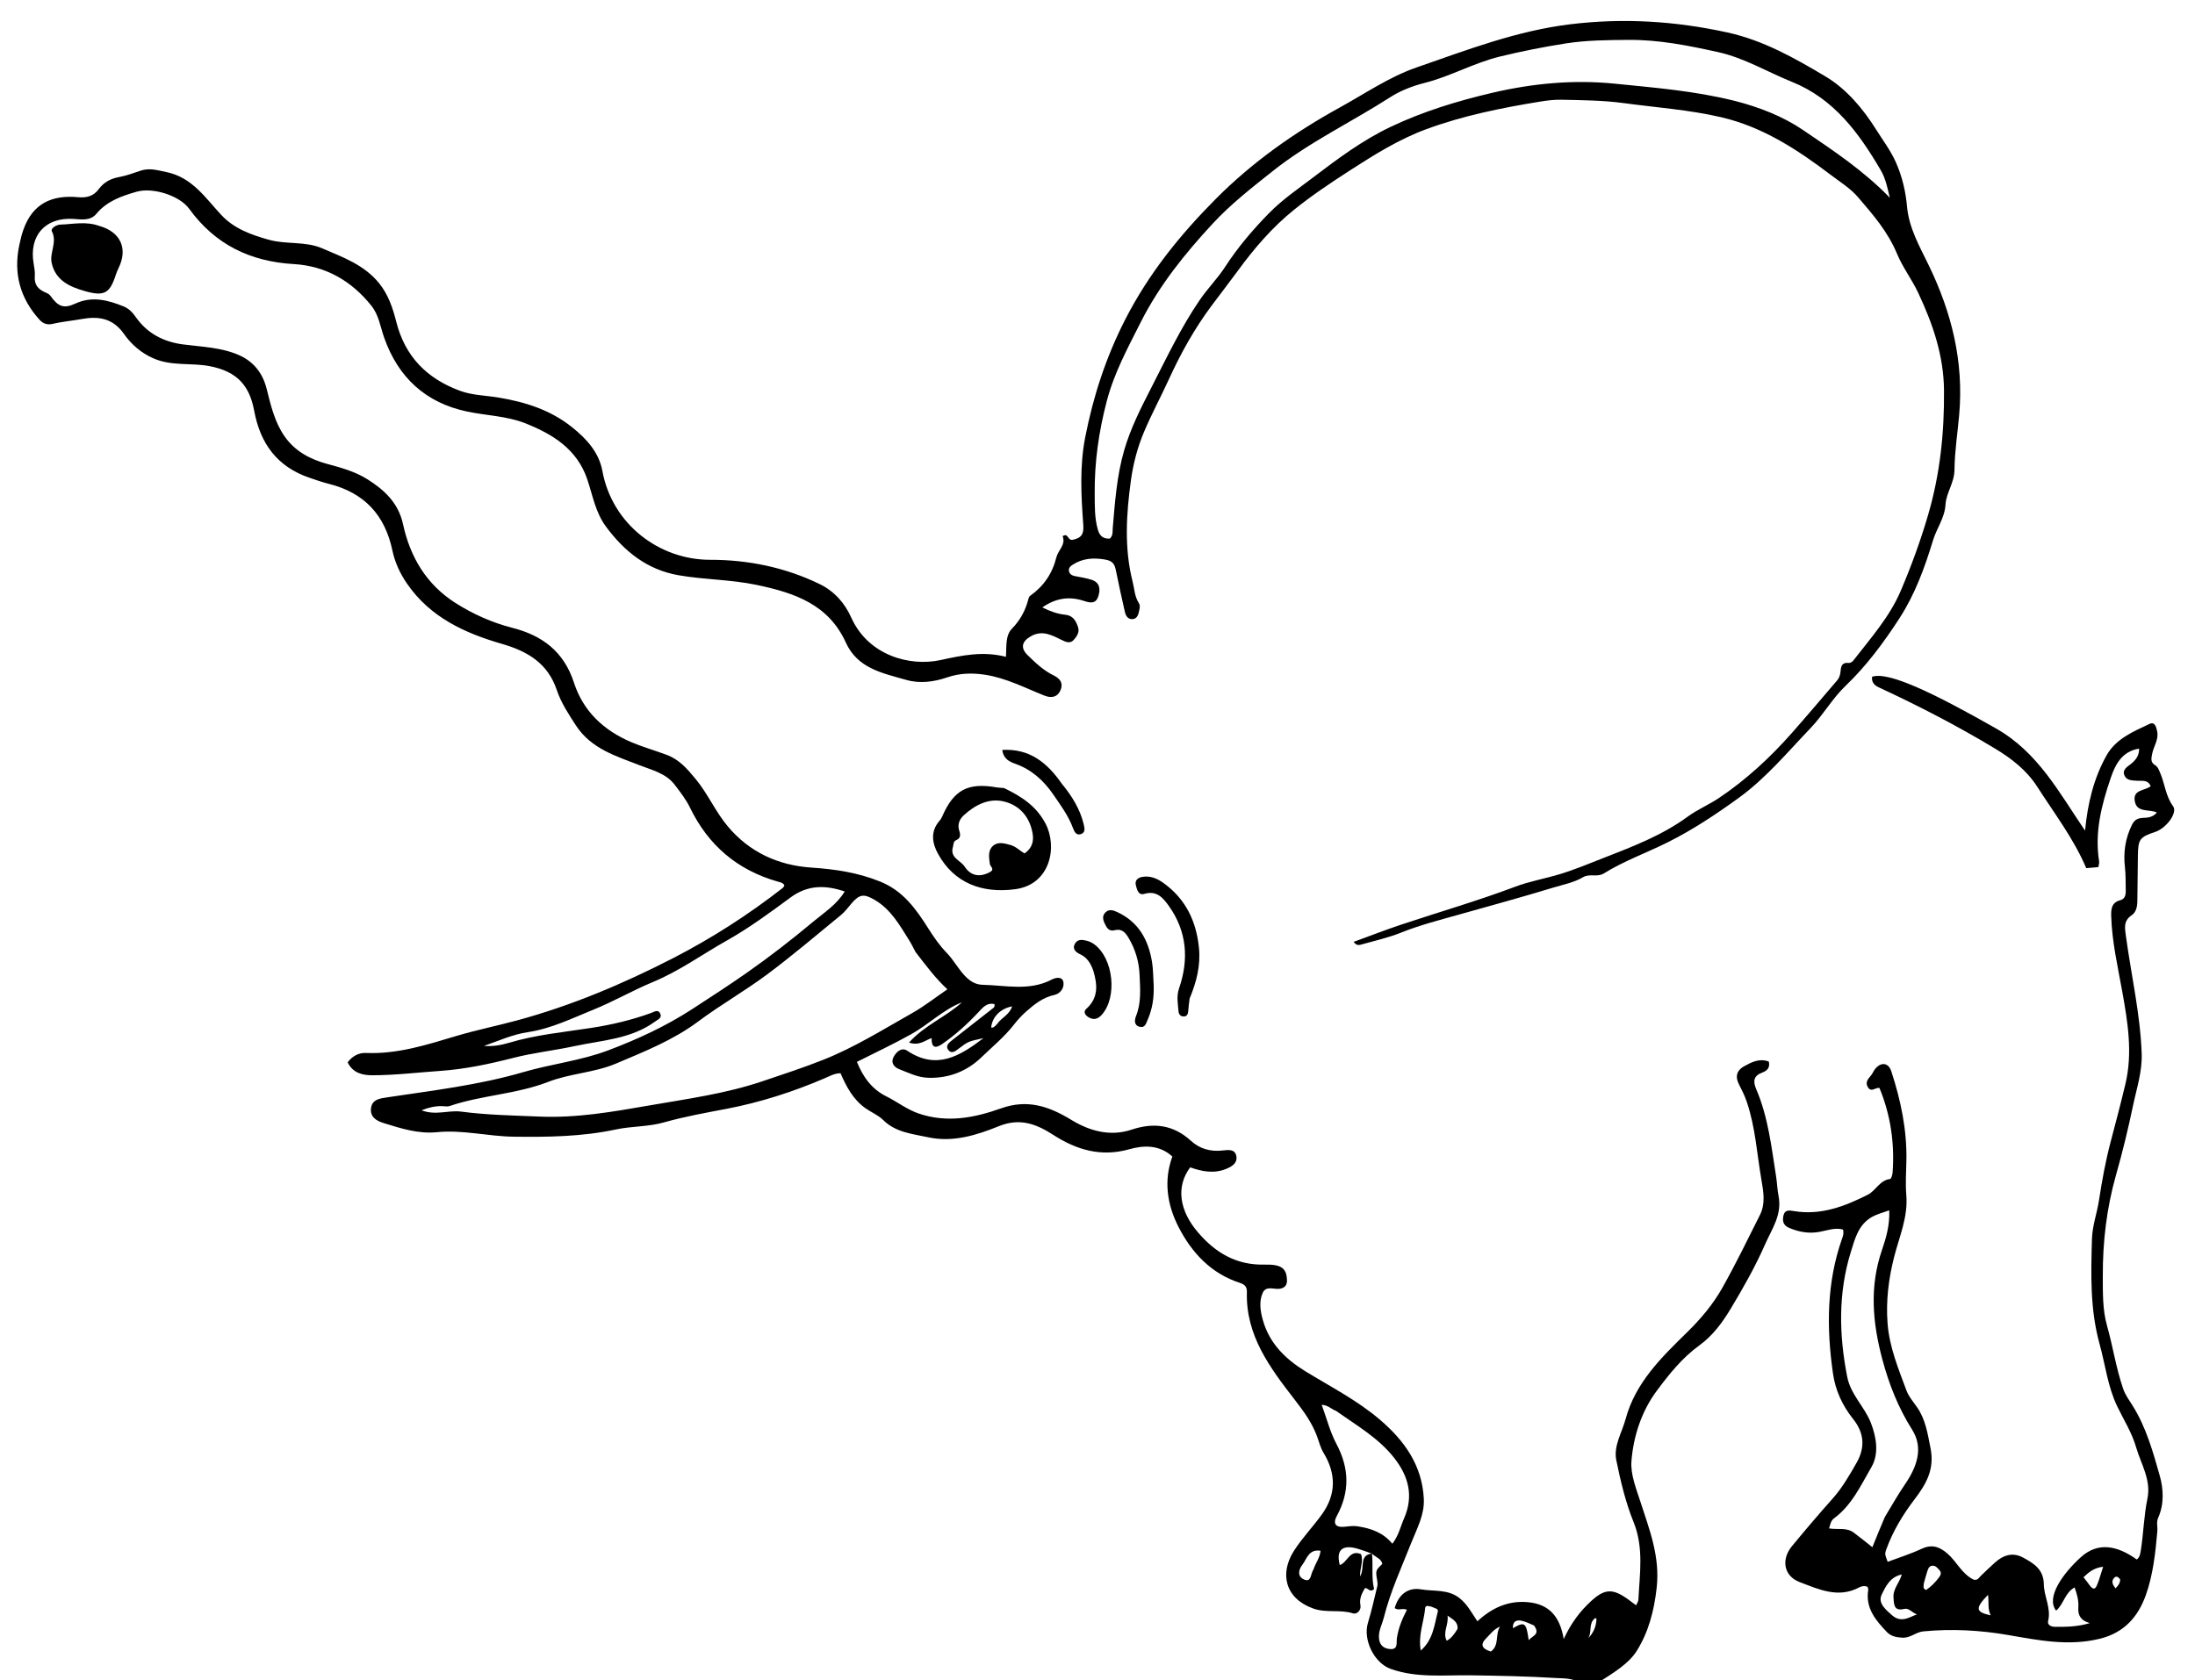 <svg version="1.1" id="Layer_1" xmlns="http://www.w3.org/2000/svg" xmlns:xlink="http://www.w3.org/1999/xlink" x="0px" y="0px"
	 width="100%" viewBox="0 0 1024 784" enable-background="new 0 0 1024 784" xml:space="preserve">
<path fill="#000000" opacity="1" stroke="none" 
	d="
M736.454,785 
	C732.877,782.981 729.245,783.261 725.824,783.05 
	C712.6,782.234 699.36,781.981 686.105,781.786 
	C673.659,781.603 660.943,783.141 648.759,778.784 
	C641.032,776.021 635.748,765.159 638.176,757.242 
	C639.878,751.692 641.113,745.996 642.499,740.352 
	C642.69,739.574 642.671,738.692 642.534,737.895 
	C641.677,732.883 641.657,732.886 644.867,729.812 
	C644.424,727.394 642.016,726.815 639.973,724.999 
	C637.511,724.036 635.625,723.423 633.733,722.828 
	C627.664,720.922 622.866,722.003 625.025,730.336 
	C628.587,729.221 629.602,722.918 634.927,725.233 
	C636.163,728.554 634.39,731.546 634.492,735.644 
	C636.928,731.587 633.778,725.73 640.028,724.972 
	C640.668,730.571 639.705,736.236 641.038,741.483 
	C639.075,743.538 638.21,740.671 636.701,741.172 
	C635.353,743.596 634.043,745.923 634.667,749.067 
	C635.12,751.352 633.057,753.481 631.152,752.871 
	C625.069,750.926 618.769,752.839 612.546,750.582 
	C599.401,745.814 596.974,734.245 603.556,723.843 
	C607.361,717.831 612.399,712.614 616.589,706.828 
	C623.379,697.451 623.419,687.782 617.421,677.898 
	C616.065,675.665 615.402,673 614.5,670.506 
	C612.16,664.032 608.278,658.702 604.034,653.219 
	C592.571,638.405 581.072,623.24 581.696,602.934 
	C581.773,600.45 580.6,599.356 578.453,598.662 
	C564.917,594.288 555.908,584.534 549.743,572.447 
	C544.518,562.204 542.78,551.001 546.922,539.684 
	C540.764,534.112 533.538,534.407 526.731,536.323 
	C513.643,540.007 502.171,536.574 491.404,529.618 
	C483.383,524.435 475.762,521.569 465.929,525.552 
	C455.532,529.764 444.484,533.217 432.952,530.702 
	C425.648,529.109 417.891,528.491 412.023,522.663 
	C409.721,520.377 406.465,519.079 403.76,517.165 
	C398.001,513.09 394.816,507.088 392.132,500.836 
	C389.3,500.843 387.142,502.142 384.864,503.12 
	C370.044,509.485 354.836,514.394 338.909,517.441 
	C329.182,519.302 319.345,521.041 309.809,523.753 
	C302.373,525.868 294.719,525.479 287.238,527.08 
	C271.585,530.431 255.631,530.648 239.649,530.44 
	C227.659,530.284 215.852,527.137 203.835,528.336 
	C195.097,529.208 187.08,526.583 178.982,524.086 
	C175.368,522.972 172.417,521.035 173.134,516.813 
	C173.788,512.957 177.362,512.576 180.513,512.099 
	C201.833,508.874 223.365,506.371 244.062,500.326 
	C257.181,496.495 270.85,495.002 283.653,490.178 
	C297.377,485.006 310.657,478.869 322.989,470.86 
	C331.5,465.333 340.018,459.805 348.331,453.989 
	C359.087,446.464 369.448,438.404 379.525,429.982 
	C384.601,425.741 390.308,422.173 394.077,416.002 
	C385.054,412.964 376.841,412.876 368.784,418.817 
	C359.166,425.908 349.471,433.059 339.086,438.898 
	C327.599,445.357 316.95,453.133 304.524,458.291 
	C295.184,462.168 286.109,467.417 276.679,471.228 
	C266.779,475.23 257.064,480.047 246.159,481.674 
	C239.209,482.711 232.552,485.711 225.793,488.082 
	C229.799,488.4 233.737,487.739 237.541,486.6 
	C250.032,482.861 262.951,481.665 275.756,479.687 
	C285.262,478.219 294.677,476.017 303.761,472.701 
	C305.323,472.13 307.039,470.849 308.029,473.013 
	C308.963,475.054 306.89,475.77 305.578,476.726 
	C294.319,484.935 280.695,485.441 267.798,488.22 
	C258.403,490.244 248.773,491.275 239.482,493.662 
	C228.187,496.564 216.686,498.97 205.236,499.752 
	C194.72,500.47 184.178,501.779 173.616,501.773 
	C169.191,501.77 164.622,500.776 162.191,495.758 
	C164.302,492.838 167.407,491.224 170.655,491.363 
	C185.423,491.995 199.089,487.555 212.963,483.419 
	C222.164,480.675 231.63,478.761 240.939,476.249 
	C266.451,469.365 290.723,459.087 313.984,447.131 
	C331.901,437.921 349.159,426.865 365.204,414.324 
	C365.552,414.053 365.709,413.538 365.939,413.163 
	C365.267,411.876 364.014,411.734 362.955,411.434 
	C344.097,406.08 330.492,394.592 321.92,376.928 
	C320.055,373.087 317.356,369.602 314.738,366.186 
	C310.662,360.866 304.361,359.439 298.474,357.143 
	C287.416,352.829 275.809,349.473 268.661,338.503 
	C265.196,333.184 261.741,327.923 259.73,321.948 
	C255.56,309.552 246.192,303.949 234.314,300.513 
	C216.872,295.466 200.714,288.128 189.863,272.331 
	C186.576,267.547 184.204,262.331 183.081,256.974 
	C179.564,240.216 169.881,229.916 153.372,225.776 
	C150.313,225.008 147.32,223.953 144.331,222.931 
	C129.323,217.796 121.436,207.066 118.57,191.642 
	C116.478,180.382 111.014,173.371 97.774,170.861 
	C89.148,169.225 80.248,170.922 71.813,167.331 
	C65.797,164.77 61.167,160.593 57.801,155.794 
	C52.532,148.281 45.665,147.513 38.095,148.882 
	C33.532,149.707 28.892,150.101 24.362,151.17 
	C22.182,151.685 20.144,151.091 18.489,149.271 
	C9.393,139.263 6.213,127.662 8.988,114.443 
	C9.499,112.008 10.076,109.564 10.9,107.221 
	C15.151,95.126 24.024,90.87 36.394,92.021 
	C40.629,92.416 43.687,91.417 45.985,88.343 
	C48.46,85.032 51.531,83.371 55.523,82.632 
	C58.937,81.999 62.256,80.779 65.563,79.66 
	C69.708,78.257 73.419,79.424 77.583,80.281 
	C89.672,82.772 95.749,92.29 103.186,100.256 
	C109.27,106.771 117.015,109.496 125.295,111.85 
	C133.537,114.194 142.359,112.449 150.31,115.883 
	C159.868,120.01 169.776,123.512 176.754,132.035 
	C181.136,137.387 183.245,143.751 184.846,150.099 
	C188.954,166.381 199.111,176.613 214.502,182.336 
	C220.354,184.511 226.581,184.506 232.596,185.517 
	C245.136,187.623 256.725,191.265 266.83,199.319 
	C273.694,204.791 279.433,211.13 281.019,219.782 
	C285.578,244.652 307.597,261.25 331.238,261.228 
	C348.991,261.211 366.262,264.738 382.37,272.552 
	C389.123,275.828 394.049,281.331 397.107,288.156 
	C405.114,306.026 424.614,311.121 438.758,308.021 
	C448.975,305.781 458.7,303.762 469.278,306.507 
	C469.632,301.729 468.927,296.604 472.086,293.363 
	C476.083,289.261 478.476,284.699 479.818,279.337 
	C479.935,278.87 480.187,278.314 480.556,278.052 
	C486.874,273.557 490.889,267.777 492.825,260.043 
	C493.654,256.731 497.352,254.142 495.724,250.209 
	C498.409,248.432 498.013,252.388 500.452,251.898 
	C504.699,251.044 505.668,248.982 505.371,244.97 
	C504.366,231.349 503.617,217.665 506.249,204.153 
	C509.977,185.017 515.912,166.763 524.883,149.192 
	C535.796,127.821 550.388,109.723 567.121,92.88 
	C584.298,75.59 603.906,61.792 625.147,50.095 
	C636.923,43.611 648.118,35.877 660.878,31.458 
	C684.375,23.319 707.515,14.362 732.657,11.314 
	C757.467,8.306 781.546,9.836 805.777,15.126 
	C822.636,18.807 837.407,27.195 851.741,35.753 
	C861.288,41.454 869.082,50.612 875.258,60.48 
	C878.421,65.534 882.019,70.233 884.485,75.802 
	C887.433,82.459 889.012,89.289 889.658,96.409 
	C890.566,106.437 895.509,114.957 899.75,123.708 
	C910.456,145.793 916.184,168.7 913.99,193.547 
	C913.236,202.096 911.883,210.672 911.802,219.169 
	C911.744,225.318 907.945,229.904 907.62,235.397 
	C907.245,241.724 903.483,246.508 901.781,252.13 
	C897.915,264.898 893.362,277.363 886.088,288.576 
	C878.768,299.861 870.777,310.675 860.987,320.04 
	C854.777,325.981 850.576,333.591 844.618,339.81 
	C833.856,351.044 823.823,363.154 811.207,372.287 
	C800.688,379.903 789.872,387.143 778.048,393.043 
	C768.131,397.991 757.605,401.75 748.151,407.617 
	C745.141,409.485 741.589,407.527 738.55,409.327 
	C734.215,411.894 729.24,412.788 724.487,414.24 
	C710.085,418.639 695.555,422.589 681.064,426.674 
	C671.851,429.27 662.499,431.637 653.533,435.236 
	C647.718,437.57 641.521,438.966 635.46,440.66 
	C634.329,440.977 632.882,441.544 631.501,439.516 
	C639.082,436.757 646.401,433.9 653.846,431.421 
	C671.475,425.55 689.363,420.382 706.732,413.834 
	C713.617,411.238 720.716,410.033 727.638,407.939 
	C734.79,405.775 741.653,402.869 748.539,400.183 
	C761.965,394.946 775.505,389.743 787.344,381.082 
	C791.873,377.768 797.189,375.551 801.867,372.416 
	C814.65,363.849 825.943,353.376 836.025,341.936 
	C843.157,333.844 850.152,325.57 857.183,317.355 
	C858.084,316.302 858.566,314.632 858.664,313.208 
	C858.841,310.635 859.476,309.019 862.513,309.368 
	C863.164,309.443 864.135,308.847 864.582,308.269 
	C872.63,297.884 881.527,287.88 886.698,275.77 
	C891.63,264.218 895.96,252.348 899.515,240.194 
	C905.085,221.152 907.083,201.876 906.906,182.106 
	C906.76,165.805 901.656,151.108 894.914,136.732 
	C891.976,130.467 887.574,124.655 885.048,118.555 
	C880.743,108.161 873.866,100.258 866.848,92.083 
	C863.199,87.832 858.53,84.986 854.17,81.68 
	C838.586,69.863 822.414,59.235 802.965,54.706 
	C788.028,51.228 772.772,50.178 757.641,48.132 
	C747.91,46.816 738.2,46.751 728.465,46.539 
	C725.169,46.467 721.826,46.868 718.56,47.401 
	C700.559,50.337 682.683,53.923 665.522,60.234 
	C652.688,64.954 641.181,72.151 629.692,79.573 
	C620.748,85.35 611.91,91.263 603.675,97.9 
	C593.586,106.03 585.119,115.865 577.448,126.382 
	C573.453,131.86 569.263,137.232 565.211,142.665 
	C557.285,153.29 550.837,164.882 545.312,176.972 
	C541.52,185.272 537.161,193.324 533.63,201.728 
	C530.626,208.879 528.641,216.473 527.589,224.161 
	C525.43,239.924 524.41,255.745 528.38,271.412 
	C529.225,274.746 529.299,278.319 531.252,281.368 
	C532.129,282.737 531.579,284.266 531.261,285.737 
	C530.872,287.545 529.959,288.984 528.013,288.919 
	C526.113,288.855 525.172,287.327 524.788,285.609 
	C523.338,279.13 521.871,272.652 520.569,266.143 
	C519.962,263.113 518.988,261.666 515.321,261.076 
	C509.9,260.205 505.141,260.555 500.566,263.435 
	C499.444,264.141 498.31,265.073 498.724,266.653 
	C499.108,268.118 500.296,268.632 501.723,268.89 
	C504.17,269.332 506.638,269.766 509.013,270.48 
	C512.905,271.65 513.489,274.575 512.454,278.024 
	C511.333,281.763 508.912,281.49 505.749,280.437 
	C499.123,278.232 492.76,278.908 486.26,283.457 
	C490.109,285.34 493.414,286.529 496.955,286.866 
	C500.63,287.216 502.019,289.861 502.957,292.748 
	C503.693,295.013 502.356,297.006 500.908,298.621 
	C499.226,300.496 497.2,299.563 495.396,298.687 
	C490.737,296.423 486.228,293.834 480.851,296.947 
	C476.682,299.361 475.96,302.357 479.419,305.74 
	C483.1,309.342 486.869,312.93 491.589,315.205 
	C494.588,316.651 496.117,318.859 494.773,322.019 
	C493.336,325.399 490.477,325.889 487.237,324.601 
	C478.134,320.982 469.36,316.375 459.54,314.871 
	C453.595,313.96 447.767,314.087 441.852,316.11 
	C435.729,318.203 429.148,319.11 422.755,317.272 
	C411.8,314.121 400.102,311.991 394.609,299.879 
	C386.505,282.011 370.623,276.655 353.037,272.957 
	C340.912,270.406 328.604,270.553 316.515,268.43 
	C301.879,265.86 291.313,257.376 282.691,245.734 
	C277.759,239.075 276.505,231.177 273.966,223.659 
	C269.239,209.667 257.918,202.601 245.064,197.525 
	C236.336,194.079 226.866,193.946 217.808,192.026 
	C198.59,187.952 185.772,176.173 179.222,157.577 
	C177.46,152.576 176.718,147.058 173.35,142.8 
	C164.116,131.126 151.941,124.102 137.123,123.24 
	C116.714,122.054 100.364,114.113 88.29,97.471 
	C83.693,91.134 71.176,87.345 63.789,89.455 
	C56.682,91.485 49.905,93.825 44.915,99.824 
	C42.118,103.187 37.872,102.378 34.108,102.154 
	C21.097,101.379 13.457,109.964 15.689,122.975 
	C16.025,124.933 16.396,126.96 16.232,128.912 
	C15.92,132.628 17.622,134.854 20.796,136.294 
	C21.837,136.766 22.874,137.101 23.628,138.172 
	C27.079,143.073 29.831,144.141 35.046,141.711 
	C42.944,138.031 50.34,140.03 57.711,143.002 
	C60.033,143.938 61.8,145.752 63.278,147.87 
	C68.618,155.523 76.136,159.489 85.283,160.705 
	C94.135,161.881 103.255,162.069 111.542,165.738 
	C118.23,168.699 122.52,174.021 124.368,181.343 
	C126.312,189.047 128.084,196.89 132.73,203.581 
	C137.609,210.607 144.696,214.336 152.733,216.517 
	C159.16,218.262 165.558,219.99 171.309,223.586 
	C179.386,228.639 185.877,234.747 188.012,244.596 
	C191.349,259.994 198.979,272.783 212.463,281.36 
	C220.61,286.542 229.485,290.528 238.858,292.925 
	C253.028,296.548 263.029,303.998 267.774,318.602 
	C272.074,331.839 281.495,340.792 294.548,346.345 
	C299.924,348.632 305.497,350.195 310.917,352.211 
	C316.966,354.46 320.577,358.771 324.448,363.429 
	C330.215,370.366 333.755,378.764 339.506,385.615 
	C349.659,397.707 363.032,403.832 378.605,404.87 
	C389.607,405.604 400.172,407.163 410.596,411.378 
	C421.368,415.734 427.325,424.196 433.015,433.176 
	C435.608,437.27 438.23,441.121 441.646,444.635 
	C444.671,447.746 446.806,451.724 449.805,455.022 
	C452.224,457.681 454.888,459.468 458.331,459.547 
	C469.175,459.793 480.209,462.595 490.688,457.1 
	C492.415,456.194 495.655,455.496 496.116,458.369 
	C496.522,460.896 494.815,463.662 491.819,464.308 
	C486.522,465.451 482.525,468.673 478.658,472.087 
	C476.556,473.942 474.637,476.061 472.913,478.277 
	C468.531,483.909 462.963,488.437 457.915,493.33 
	C451.355,499.687 442.962,503.255 433.064,502.946 
	C427.907,502.785 423.895,500.605 419.489,498.925 
	C416.93,497.949 415.566,495.855 416.785,493.401 
	C417.969,491.018 420.544,488.517 423.213,490.305 
	C436.908,499.478 447.752,492.844 458.794,484.459 
	C451.607,485.986 451.655,486.05 447.466,489.189 
	C445.957,490.32 443.971,492.148 442.313,489.852 
	C440.939,487.95 442.818,486.485 444.257,485.349 
	C450.392,480.505 456.565,475.708 462.722,470.891 
	C463.35,470.4 464.229,470.075 463.94,468.591 
	C460.28,467.674 458.281,470.408 456.255,472.561 
	C451.104,478.035 445.581,483.054 439.377,487.299 
	C436.224,489.456 434.469,488.757 434.622,484.422 
	C431.542,485.422 428.96,488.177 424.063,486.516 
	C431.489,478.275 441.324,474.562 448.784,467.712 
	C440.005,471.156 433.283,478.024 425.179,482.56 
	C416.936,487.174 408.352,491.177 399.764,495.526 
	C402.671,502.723 406.789,508.31 413.53,511.645 
	C418.577,514.142 422.99,517.687 428.453,519.575 
	C441.718,524.159 454.559,521.654 467.014,517.213 
	C479.27,512.844 489.31,516.193 499.803,522.6 
	C508.173,527.712 517.805,530.526 527.91,527.151 
	C538.174,523.723 547.384,524.83 555.621,532.387 
	C559.729,536.156 564.867,537.532 570.476,536.865 
	C573.01,536.564 576.036,536.179 576.732,539.312 
	C577.455,542.559 574.991,544.245 572.122,545.429 
	C566.321,547.822 560.699,546.695 555.237,544.734 
	C548.492,553.799 550.154,564.951 558.958,575.189 
	C567.226,584.804 576.955,590.463 590.079,590.135 
	C597.999,589.938 600.144,592.061 600.399,597.157 
	C600.523,599.623 599.487,600.935 597.175,601.378 
	C594.408,601.908 590.655,599.727 589.058,603.348 
	C587.264,607.417 587.965,611.826 589.151,616.045 
	C592.209,626.924 599.729,634.236 608.951,639.895 
	C620.794,647.162 633.246,653.487 643.871,662.6 
	C655.179,672.298 663.402,683.715 664.228,699.318 
	C664.625,706.819 661.057,713.204 658.489,719.69 
	C653.869,731.358 648.592,742.766 645.539,754.988 
	C644.821,757.86 643.314,760.494 643.289,763.597 
	C643.259,767.322 645.116,769.298 648.566,769.539 
	C652.318,769.801 651.353,766.692 651.66,764.545 
	C652.325,759.901 654.065,755.615 656.326,751.235 
	C654.457,750.199 652.272,751.829 650.662,750.373 
	C652.358,744.251 656.797,740.619 662.876,741.666 
	C668.959,742.714 675.574,741.471 681.023,745.872 
	C684.509,748.688 686.494,752.482 689.22,756.586 
	C695.898,750.395 703.444,746.853 712.652,747.644 
	C722.561,748.495 727.722,754.209 729.495,764.85 
	C732.974,757.31 737.181,751.844 742.24,747.185 
	C748.693,741.241 752.45,741.254 759.493,746.309 
	C760.675,747.157 761.828,748.045 763.272,749.122 
	C763.747,748.011 764.297,747.297 764.333,746.559 
	C764.927,734.363 766.971,722.276 762.051,710.17 
	C758.329,701.011 756.036,691.174 754.034,681.448 
	C752.652,674.736 756.651,668.584 758.365,662.211 
	C762.944,645.187 775.113,633.408 787.064,621.699 
	C793.445,615.447 799.103,608.741 803.418,601.097 
	C809.707,589.956 815.296,578.414 821.037,566.97 
	C823.641,561.777 822.734,556.354 821.774,550.846 
	C819.639,538.592 818.953,526.086 814.9,514.168 
	C813.923,511.294 812.602,508.63 811.242,505.986 
	C809.312,502.235 810.342,499.37 813.71,497.536 
	C817.151,495.661 820.788,493.721 825.175,495.383 
	C825.827,498.243 824.476,499.652 821.961,500.586 
	C818.149,502.001 817.703,504.542 819.265,508.169 
	C824.895,521.246 826.419,535.314 828.605,549.187 
	C829.059,552.063 829.145,555.224 829.698,557.97 
	C831.488,566.862 826.618,573.431 823.412,580.736 
	C818.861,591.104 813.289,600.907 807.487,610.574 
	C803.553,617.128 799.027,623.314 792.688,627.893 
	C784.755,633.623 778.648,641.303 772.958,648.943 
	C765.87,658.46 762.035,670.052 761.095,681.82 
	C760.597,688.067 763.334,694.741 765.348,700.984 
	C769.547,713.998 774.481,726.372 772.863,740.964 
	C771.665,751.767 769.004,761.727 763.565,770.392 
	C759.795,776.399 752.802,780.528 746.251,784.781 
	C742.969,785 739.939,785 736.454,785 
M809.201,47.05 
	C820.565,49.966 831.551,54.17 841.19,60.707 
	C855.3,70.275 869.579,79.767 881.632,92.284 
	C880.566,87.818 879.661,83.301 877.462,79.541 
	C867.296,62.157 855.635,46.117 835.98,38.205 
	C824.489,33.579 813.892,27.069 801.471,24.311 
	C787.631,21.237 773.766,18.489 759.679,18.613 
	C749.95,18.699 740.114,18.747 730.367,20.28 
	C720.037,21.904 709.817,23.929 699.672,26.404 
	C687.567,29.357 676.648,35.659 664.534,38.714 
	C658.969,40.117 653.32,42.309 648.514,45.397 
	C630.384,57.047 610.786,66.307 593.778,79.817 
	C584.012,87.575 574.184,95.237 565.725,104.376 
	C552.758,118.384 540.846,133.138 532.138,150.415 
	C526.092,162.413 519.775,173.981 516.303,187.254 
	C512.575,201.507 510.567,215.737 510.694,230.305 
	C510.743,235.9 510.57,241.618 512.166,247.173 
	C513.068,250.312 514.842,251.491 517.749,251.338 
	C519.347,249.861 518.972,248.08 519.108,246.481 
	C520.143,234.248 521.001,222.025 524.449,210.11 
	C527.433,199.797 532.256,190.366 537.108,180.898 
	C544.232,166.996 550.876,152.882 559.766,139.89 
	C563.443,134.515 568.022,129.955 571.544,124.52 
	C577.428,115.441 584.41,107.247 591.981,99.511 
	C598.195,93.161 605.502,88.184 612.501,82.869 
	C624.005,74.131 635.615,65.429 648.761,59.19 
	C663.833,52.036 679.666,47.183 695.905,43.368 
	C714.856,38.917 734.024,37.094 753.295,39.045 
	C771.736,40.913 790.298,42.354 809.201,47.05 
M427.111,444.259 
	C426.168,442.5 425.325,440.68 424.266,438.994 
	C419.777,431.854 415.721,424.416 408.009,419.914 
	C403.174,417.092 401.073,417.141 397.364,421.448 
	C395.739,423.335 394.252,425.416 392.349,426.977 
	C380.933,436.335 369.675,445.917 357.851,454.736 
	C347.482,462.471 336.137,468.898 325.774,476.64 
	C314.038,485.408 300.658,490.681 287.421,496.3 
	C277.297,500.598 265.958,500.894 255.772,504.853 
	C240.857,510.65 224.709,511.028 209.686,516.154 
	C208.649,516.508 207.379,516.181 206.217,516.166 
	C203.116,516.128 200.164,516.724 196.656,518.119 
	C203.246,520.672 209.221,517.961 215.086,518.733 
	C227.252,520.333 239.475,520.538 251.719,521.055 
	C269.055,521.788 285.902,518.815 302.634,515.906 
	C320.366,512.823 338.369,510.414 355.563,504.615 
	C365.149,501.382 374.787,498.247 384.18,494.511 
	C398.728,488.723 412.011,480.398 425.598,472.732 
	C431.148,469.6 436.207,465.596 441.964,461.664 
	C436.122,456.22 431.93,450.453 427.111,444.259 
M623.225,658.36 
	C621.165,657.651 619.589,655.684 616.589,655.552 
	C618.964,662.016 620.501,668.239 623.422,673.725 
	C629.487,685.116 629.786,696.142 623.622,707.465 
	C621.733,710.936 623.076,712.867 627.028,712.481 
	C629.169,712.272 631.193,711.918 633.418,712.266 
	C639.612,713.232 645.263,715.162 649.558,720.395 
	C652.519,716.521 653.353,712.368 654.996,708.623 
	C659.533,698.279 657.253,689.069 650.412,680.344 
	C643.146,671.077 633.155,665.36 623.225,658.36 
M667.803,749.771 
	C666.704,749.509 665.007,748.895 664.873,750.377 
	C664.292,756.816 661.496,763.057 662.811,770.22 
	C668.614,765.145 669.105,758.343 670.755,752.096 
	C671.133,750.667 669.379,750.525 667.803,749.771 
M612.767,732.359 
	C613.68,729.454 615.778,726.943 616.054,723.658 
	C610.481,722.793 609.683,727.483 607.536,730.253 
	C605.774,732.526 605.125,735.611 608.31,737.049 
	C611.847,738.644 611.252,734.605 612.767,732.359 
M695.493,770.698 
	C699.647,767.738 697.394,762.621 699.802,759.048 
	C696.878,760.25 695.25,762.583 693.289,764.546 
	C690.446,767.391 691.27,769.386 695.493,770.698 
M679.984,760.081 
	C680.22,756.886 677.893,755.782 675.297,753.924 
	C675.913,758.317 672.857,761.79 674.928,765.681 
	C677.13,764.43 678.467,762.589 679.984,760.081 
M715.628,758.522 
	C713.65,757.75 711.73,756.677 709.679,756.288 
	C707.34,755.844 705.585,756.743 705.821,759.815 
	C711.307,756.588 712.023,757.115 713.156,765.388 
	C714.9,763.265 718.744,762.762 715.628,758.522 
M465.293,477.698 
	C467.247,474.881 470.981,473.497 472.154,469.624 
	C466.589,470.721 462.914,474.56 462.38,479.491 
	C463.556,479.748 464.164,478.9 465.293,477.698 
M744.794,755.574 
	C744.717,755.431 744.672,755.231 744.552,755.161 
	C744.429,755.09 744.178,755.077 744.075,755.157 
	C740.928,757.597 742.784,761.615 740.954,764.483 
	C743.201,762.091 744.579,759.35 744.794,755.574 
z"/>
<path fill="#000000" opacity="1" stroke="none" 
	d="
M920.521,737.058 
	C922.538,737.757 923.106,736.324 924.028,735.424 
	C926.168,733.335 928.347,731.284 930.558,729.271 
	C934.455,725.723 938.873,724.178 943.788,726.843 
	C948.77,729.544 953.388,732.273 953.484,739.384 
	C953.56,745.043 956.977,750.434 955.476,756.476 
	C955.013,758.34 957.045,759.136 958.445,759.152 
	C963.846,759.213 969.268,759.144 974.926,757.42 
	C970.927,756.332 969.279,753.981 969.564,750.123 
	C969.796,746.991 969.009,743.977 967.825,740.774 
	C963.272,743.287 962.728,748.651 959.224,751.604 
	C954.296,745.472 962.362,734.3 970.683,726.722 
	C978.827,719.304 987.891,721.329 996.832,727.741 
	C998.3,726.69 998.487,724.963 998.728,723.435 
	C999.997,715.41 1000.158,707.257 1001.817,699.258 
	C1003.615,690.586 998.784,683.179 996.51,675.307 
	C994.56,668.553 990.769,662.613 987.742,656.334 
	C983.292,647.105 982.181,636.929 979.489,627.201 
	C975,610.982 975.451,594.599 975.93,578.138 
	C976.109,571.969 978.302,566.08 979.22,560.081 
	C980.628,550.873 982.278,541.778 984.659,532.786 
	C987.039,523.792 989.415,514.794 991.558,505.742 
	C994.967,491.334 992.664,477.159 990.093,462.86 
	C987.987,451.148 985.265,439.473 984.906,427.484 
	C984.806,424.155 985.106,421.134 989.16,420.08 
	C991.269,419.533 991.736,417.658 991.688,415.692 
	C991.599,412.031 991.736,408.34 991.316,404.716 
	C990.506,397.733 991.484,391.187 994.614,384.846 
	C995.779,382.485 997.433,381.757 999.725,381.671 
	C1002.068,381.584 1004.348,381.376 1006.222,379.158 
	C1002.551,377.442 996.708,379.484 995.866,373.613 
	C995.116,368.385 1000.602,369.079 1003.322,366.869 
	C1002.017,363.674 999.25,364.529 996.951,364.34 
	C994.635,364.15 991.989,364.298 991.016,361.696 
	C990.039,359.083 992.471,357.823 994.072,356.528 
	C996.397,354.647 998.026,352.55 997.906,349.344 
	C990.037,350.616 986.92,356.507 984.695,363.019 
	C980.384,375.632 977.108,388.427 979.273,401.967 
	C979.397,402.742 979.073,403.589 978.924,404.635 
	C977.114,404.792 975.38,404.943 973.266,405.126 
	C967.462,391.427 958.44,379.664 950.473,367.234 
	C945.42,359.351 938.34,353.924 930.68,349.303 
	C913.187,338.751 895.041,329.361 876.497,320.768 
	C874.314,319.756 873.053,318.304 873.349,315.812 
	C880.935,313.202 901.964,323.331 931.12,339.904 
	C950.786,351.082 960.448,369.606 972.703,387.598 
	C973.946,374.805 976.783,363.137 982.729,352.519 
	C987.091,344.727 995.16,341.421 1002.736,337.833 
	C1005.259,336.637 1005.892,339.148 1006.343,341.249 
	C1007.182,345.156 1004.67,348.272 1004.003,351.822 
	C1003.602,353.951 1003.164,355.716 1005.353,357.039 
	C1006.715,357.862 1007.132,359.26 1007.744,360.667 
	C1009.959,365.756 1010.267,371.451 1013.779,376.229 
	C1016.023,379.282 1010.57,386.515 1005.465,388.206 
	C998.162,390.626 997.436,391.65 997.356,399.426 
	C997.284,406.423 997.15,413.419 997.105,420.416 
	C997.088,423.043 996.577,425.685 994.423,427.126 
	C990.517,429.738 991.274,433.168 991.776,436.863 
	C994.253,455.065 998.426,473.023 999.127,491.487 
	C999.45,500.011 996.772,507.891 995.083,515.969 
	C992.812,526.827 990.188,537.635 987.157,548.306 
	C982.771,563.751 980.923,579.482 980.992,595.45 
	C981.026,603.198 980.813,611.029 982.955,618.621 
	C985.703,628.362 987.173,638.426 990.47,648.03 
	C991.46,650.916 993.234,653.309 994.825,655.838 
	C1001.192,665.966 1004.405,677.465 1007.58,688.733 
	C1009.268,694.723 1009.689,701.847 1006.834,708.237 
	C1005.895,710.339 1006.611,712.52 1006.422,714.653 
	C1005.53,724.734 1004.43,734.947 1001.049,744.39 
	C997.491,754.326 991.083,761.938 979.517,764.74 
	C964.876,768.287 950.972,765.43 936.755,762.97 
	C923.716,760.714 910.509,760.02 897.255,761.281 
	C893.782,761.612 891.235,764.432 887.512,764.232 
	C884.688,764.079 882.164,763.586 880.253,761.588 
	C875.001,756.092 870.154,750.352 871.566,741.876 
	C871.639,741.441 871.355,740.945 871.243,740.502 
	C869.824,739.873 868.418,740.188 867.327,740.77 
	C857.511,746.005 848.379,741.623 839.539,738.267 
	C832.126,735.454 830.837,727.727 835.986,721.495 
	C842.129,714.06 848.368,706.694 854.794,699.503 
	C859.393,694.356 862.781,688.475 866.152,682.548 
	C870.231,675.373 869.662,668.619 864.483,662.141 
	C859.503,655.912 856.241,648.836 855.108,640.913 
	C852.065,619.639 852.105,598.555 859.365,577.968 
	C859.806,576.715 860.252,575.445 859.786,573.772 
	C856.068,572.707 852.355,574.224 848.784,574.858 
	C843.738,575.753 839.29,574.92 834.728,573.022 
	C831.96,571.87 831.455,569.942 831.967,567.417 
	C832.588,564.353 834.773,564.8 837.045,565.173 
	C849.493,567.214 860.586,562.945 871.355,557.514 
	C875.133,555.61 876.892,550.746 881.779,550.175 
	C882.291,550.115 882.857,548.189 882.936,547.096 
	C883.908,533.551 882.029,520.431 876.817,507.748 
	C875.089,507.191 873.084,509.958 871.465,507.45 
	C869.898,505.021 871.56,503.452 872.931,501.747 
	C873.656,500.846 874.069,499.692 874.802,498.8 
	C877.535,495.471 880.991,495.842 882.316,499.895 
	C886.765,513.503 889.688,527.397 889.355,541.831 
	C889.232,547.15 888.888,552.505 889.327,557.787 
	C890.167,567.913 886.073,577.018 883.679,586.405 
	C881.056,596.688 879.784,606.906 880.569,617.453 
	C881.395,628.546 885.615,638.684 889.404,648.918 
	C890.444,651.727 892.582,654.15 894.331,656.671 
	C898.33,662.433 899.271,669.032 900.615,675.758 
	C902.562,685.498 898.771,692.324 893.156,699.68 
	C887.802,706.695 883.081,714.452 880.019,722.921 
	C879.138,725.356 879.44,725.465 880.618,728.822 
	C885.849,726.855 891.229,725.202 896.27,722.828 
	C901.064,720.57 904.544,721.574 908.432,724.901 
	C912.743,728.591 915.022,734.185 920.521,737.058 
M879.297,707.928 
	C882.415,702.83 885.323,697.588 888.698,692.667 
	C894.201,684.645 897.482,675.783 892.045,667.178 
	C885.534,656.875 881.259,645.995 878.147,634.377 
	C873.59,617.365 872.064,600.516 877.934,583.42 
	C879.916,577.65 881.653,571.6 881.362,564.804 
	C878.431,565.883 875.961,566.43 873.543,567.753 
	C866.952,571.359 865.36,578.06 863.463,584.159 
	C857.483,603.378 857.901,622.907 861.758,642.532 
	C863.399,650.881 869.923,656.518 872.817,664.046 
	C875.405,670.775 876.648,678.434 873.044,684.634 
	C868.108,693.125 863.897,702.448 855.543,708.581 
	C854.042,709.683 853.851,711.549 853.285,713.231 
	C857.398,713.923 861.438,712.689 864.782,715.184 
	C867.775,717.417 870.667,719.784 873.489,722.003 
	C875.312,717.486 877.111,713.029 879.297,707.928 
M883.375,745.784 
	C882.873,741.666 886.068,738.805 887.218,734.719 
	C881.698,735.87 879.576,740.503 877.808,744.208 
	C875.949,748.103 879.801,751.224 882.66,753.748 
	C887.727,758.22 892.219,753.338 895.712,753.027 
	C893.517,754.593 891.179,750.18 888.529,750.792 
	C884.164,751.8 883.526,749.834 883.375,745.784 
M897.47,738.934 
	C897.502,739.981 896.779,741.254 898.53,741.97 
	C900.804,740.495 902.71,738.53 904.396,736.33 
	C905.223,735.251 905.957,734.104 904.847,732.802 
	C903.893,731.685 902.884,730.397 901.228,730.669 
	C899.709,730.918 899.4,732.435 898.99,733.653 
	C898.476,735.184 898.119,736.768 897.47,738.934 
M975.158,740.182 
	C977.138,742.585 977.929,740.607 978.517,739.12 
	C979.458,736.737 980.133,734.249 981.138,731.129 
	C976.949,731.584 974.448,733.664 971.978,736.022 
	C973.058,737.377 973.958,738.504 975.158,740.182 
M928.711,753.805 
	C927.153,750.887 927.948,747.57 927.433,744.222 
	C921.358,750.546 921.552,752.26 928.711,753.805 
M989.096,737.065 
	C988.361,736.005 987.319,735.168 986.279,736.317 
	C984.812,737.94 985.581,739.509 986.918,741.209 
	C988.092,739.95 989.004,739.024 989.096,737.065 
z"/>
<path fill="#000000" opacity="1" stroke="none" 
	d="
M468.374,367.732 
	C476.462,371.644 483.323,376.003 487.696,384.218 
	C493.435,394.999 490.181,412.804 473.49,414.969 
	C458.089,416.966 445.119,412.131 437.576,398.393 
	C434.905,393.528 433.938,388.002 438.264,383.073 
	C438.798,382.465 439.239,381.733 439.562,380.988 
	C444.954,368.572 451.561,365.062 465.032,367.452 
	C466.007,367.625 467.017,367.592 468.374,367.732 
M461.91,406.911 
	C464.215,405.582 461.935,404.383 461.772,403.143 
	C461.374,400.131 460.781,396.878 463.287,394.682 
	C465.599,392.656 468.528,393.533 471.334,394.295 
	C473.978,395.012 475.791,397.027 477.956,398.258 
	C481.536,395.832 482.352,392.528 481.715,388.878 
	C480.35,381.047 475.454,375.615 468.057,373.946 
	C461.116,372.38 454.776,375.702 449.57,380.497 
	C447.508,382.396 446.563,384.92 447.541,387.778 
	C448.153,389.569 448.117,391.182 446.206,391.991 
	C444.587,392.677 444.938,393.988 444.563,395.216 
	C443.004,400.321 448.141,401.47 450.043,404.421 
	C452.609,408.402 456.712,409.763 461.91,406.911 
z"/>
<path fill="#000000" opacity="1" stroke="none" 
	d="
M46.277,105.418 
	C56.305,108.212 59.76,116.042 55.308,125.098 
	C54.797,126.138 54.356,127.223 53.999,128.325 
	C51.233,136.867 48.626,138.34 39.958,135.943 
	C32.65,133.922 25.83,130.907 24.083,122.597 
	C23.085,117.852 26.829,112.988 24.163,107.859 
	C23.55,106.678 26.176,104.868 28.098,104.813 
	C34.032,104.642 40.017,103.151 46.277,105.418 
z"/>
<path fill="#000000" opacity="1" stroke="none" 
	d="
M554.969,466.005 
	C554.659,468.202 554.479,470.011 554.322,471.823 
	C554.214,473.068 553.876,474.224 552.426,474.324 
	C550.825,474.435 549.914,473.428 549.795,471.924 
	C549.513,468.35 548.76,464.977 550.064,461.182 
	C554.686,447.729 553.759,434.663 545.288,422.772 
	C542.582,418.973 539.612,415.417 533.79,417.137 
	C531.036,417.95 530.378,415.027 529.887,413.031 
	C529.341,410.812 530.8,409.594 532.842,409.218 
	C536.543,408.535 539.818,409.935 542.679,411.979 
	C553.082,419.41 558.109,429.847 559.341,442.382 
	C560.145,450.56 558.206,458.181 554.969,466.005 
z"/>
<path fill="#000000" opacity="1" stroke="none" 
	d="
M538.213,459.804 
	C538.395,465.591 537.625,470.734 535.467,475.717 
	C534.62,477.673 534.177,479.814 531.587,479.133 
	C528.898,478.426 529.296,475.83 529.975,474.134 
	C532.487,467.867 531.912,461.412 531.635,454.968 
	C531.367,448.736 529.653,442.892 526.409,437.531 
	C524.96,435.138 523.312,433.229 520.021,434.087 
	C517.286,434.801 516.261,432.897 515.284,430.788 
	C514.42,428.926 514.236,427.207 515.735,425.747 
	C517.459,424.068 519.413,424.779 521.278,425.647 
	C531.233,430.283 535.802,438.708 537.455,449.033 
	C537.999,452.429 537.944,455.921 538.213,459.804 
z"/>
<path fill="#000000" opacity="1" stroke="none" 
	d="
M495.327,365.694 
	C500.139,371.555 503.881,377.572 505.58,384.719 
	C506.038,386.643 506.418,388.597 504.115,389.281 
	C502.101,389.88 501.184,388.127 500.596,386.519 
	C498.452,380.656 494.737,375.668 491.273,370.627 
	C486.891,364.249 481.222,359.103 473.673,356.434 
	C470.816,355.424 468.123,354.098 467.553,349.951 
	C480.259,349.227 488.492,355.851 495.327,365.694 
z"/>
<path fill="#000000" opacity="1" stroke="none" 
	d="
M510.082,453.061 
	C508.796,449.497 507.188,446.834 503.849,445.27 
	C502.234,444.514 500.124,443.103 501.364,440.592 
	C502.592,438.106 504.92,438.47 507.039,439.011 
	C508.288,439.33 509.548,439.946 510.58,440.724 
	C519.46,447.413 521.298,465.155 514.1,473.424 
	C512.613,475.133 510.909,475.971 508.851,475.199 
	C506.866,474.455 504.849,472.531 506.815,470.743 
	C512.411,465.654 512.041,459.76 510.082,453.061 
z"/>
</svg>